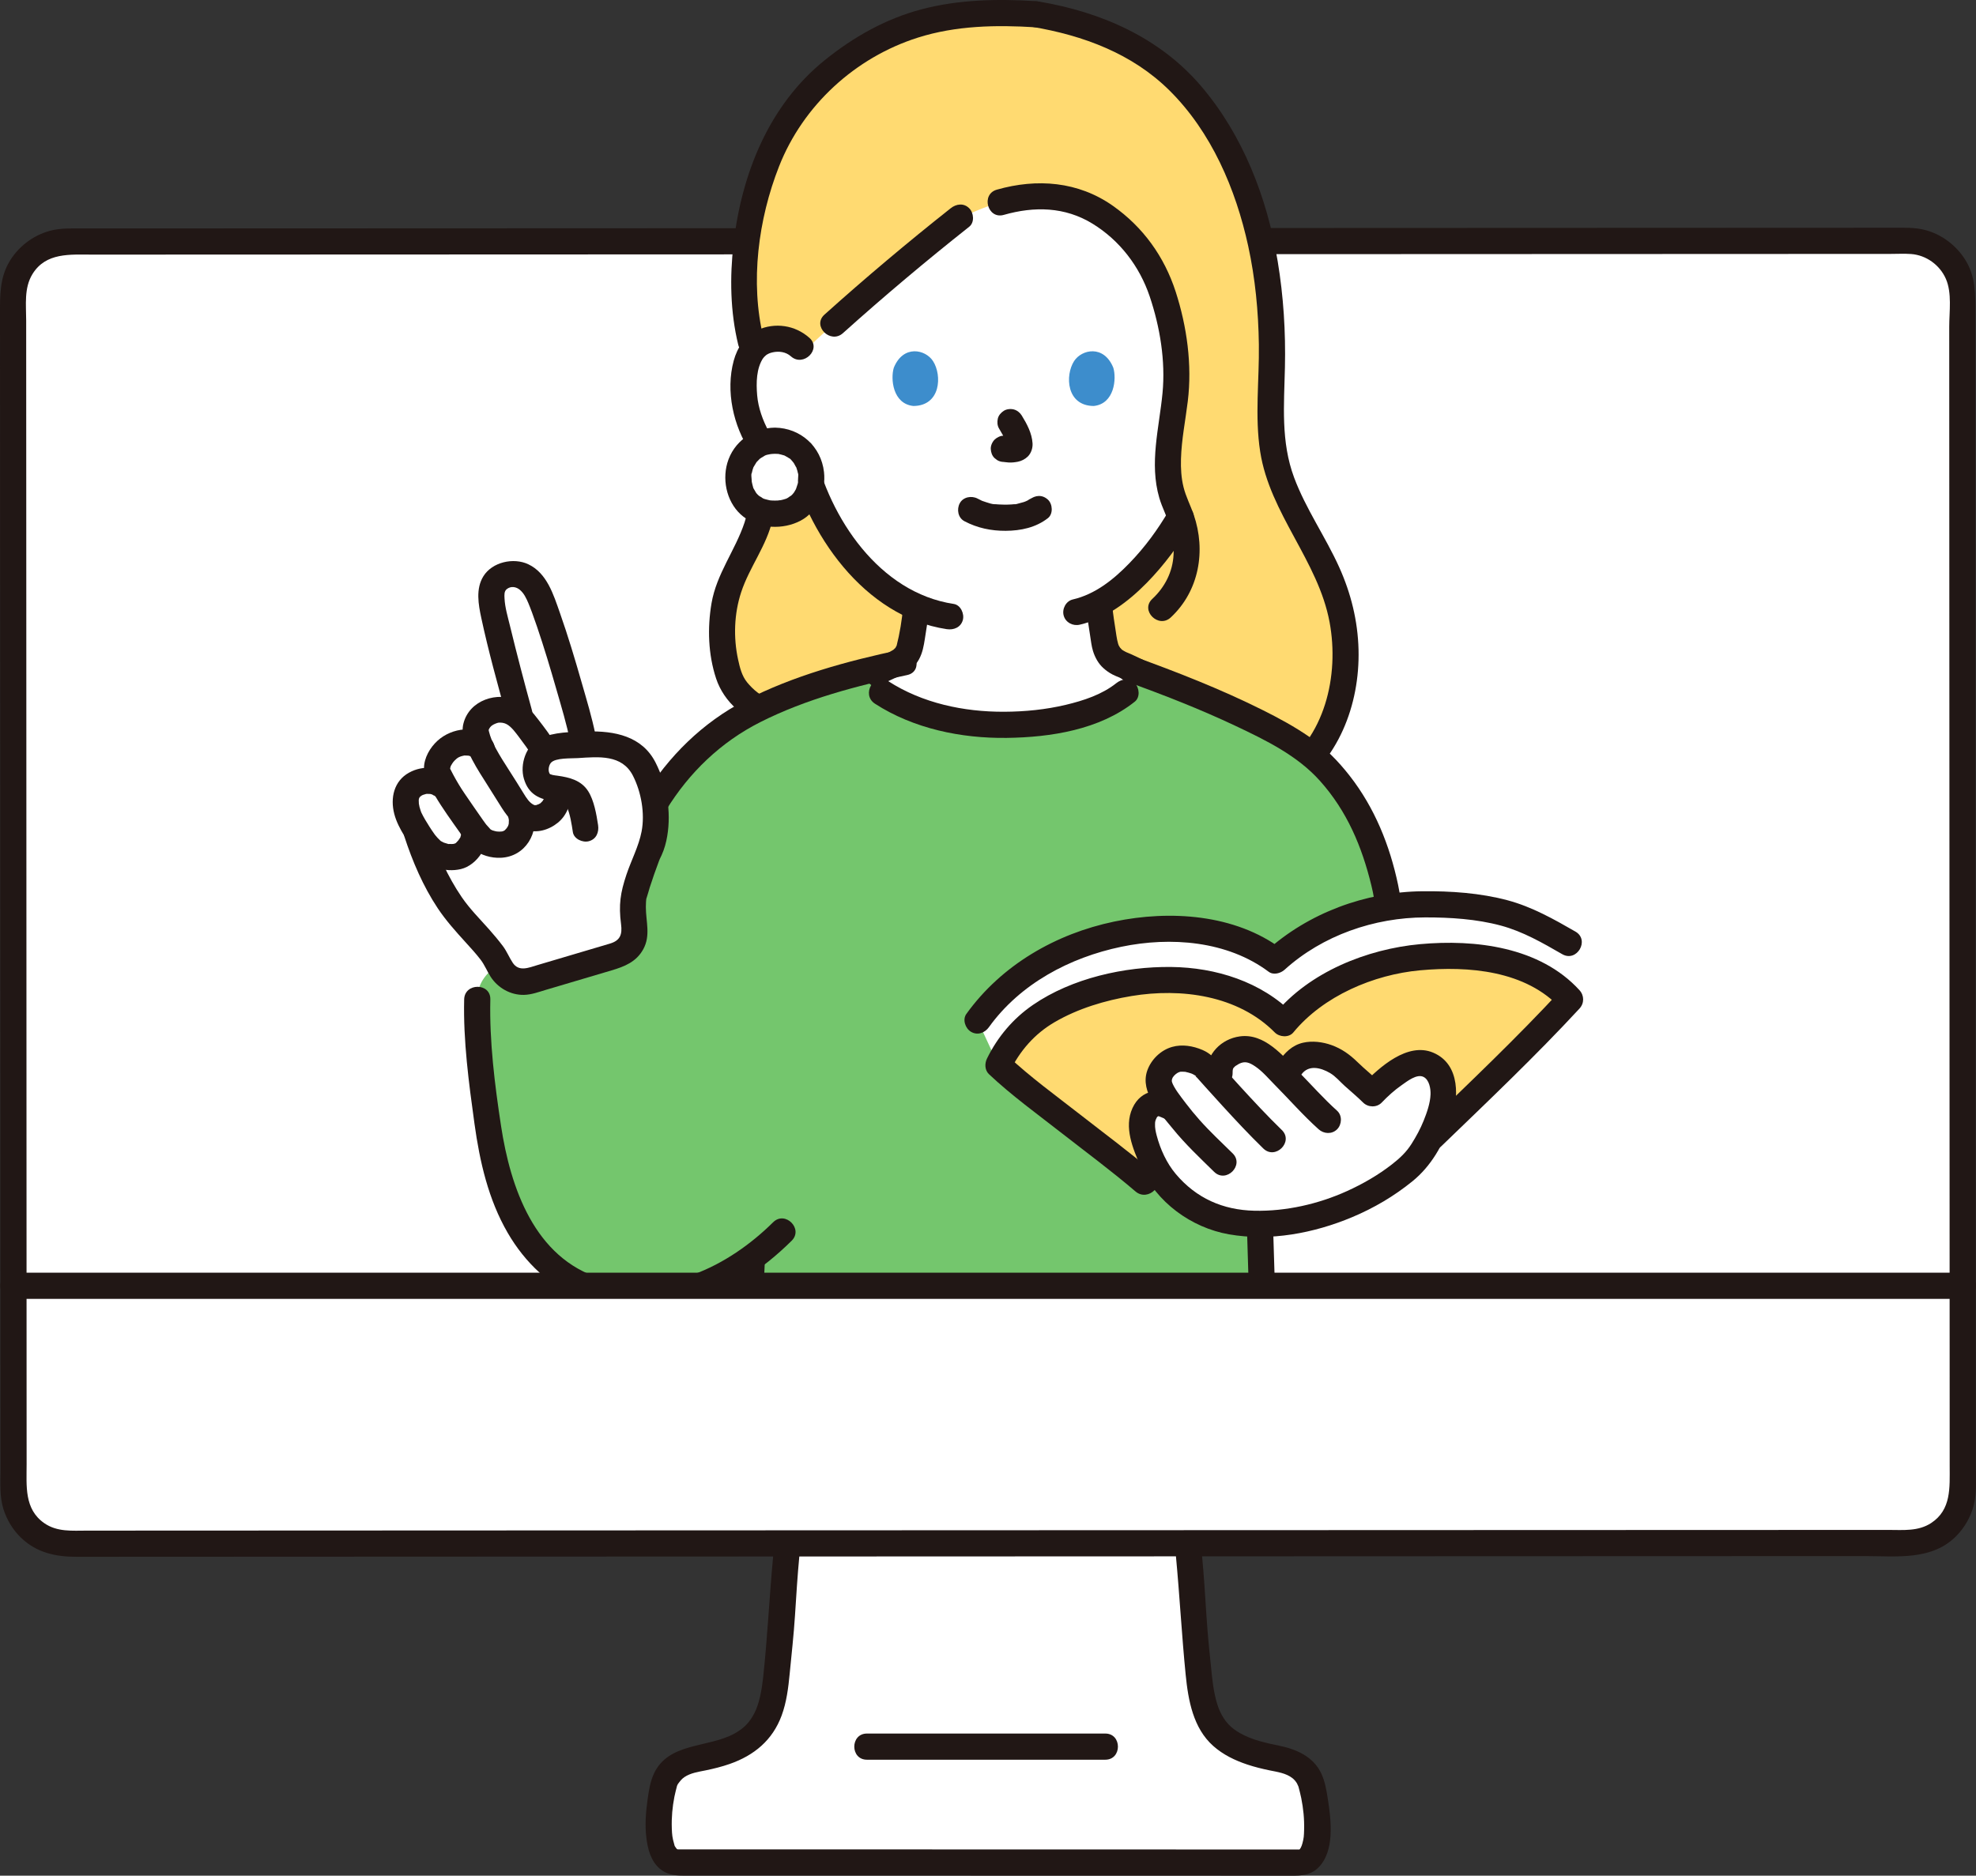 <?xml version="1.0" encoding="UTF-8"?><svg id="b" xmlns="http://www.w3.org/2000/svg" width="302.021" height="286.753" viewBox="0 0 302.021 286.753"><rect x="0" y="0" width="302.021" height="286.753" fill="#333333" stroke="none"/><defs><style>.d{fill:#3d8dcc;}.e{fill:#fff;}.f{fill:#74c66d;}.g{fill:none;}.h{fill:#211715;}.i{fill:#ffda71;}</style></defs><g id="c"><path class="e" d="M17.493,36.919c-2.584,0-4.975.002-7.155.002-4.608.001-8.335,3.738-8.333,8.347.016,40.264.04,100.02.06,151.298-4.599.003,289.437-.11,297.928-.11-.02-51.296-.044-111.056-.06-151.295-.002-4.608-3.735-8.342-8.343-8.34-39.94.015-212.277.079-274.098.099Z"/><path class="h" d="M301.989,196.565c0-27.734-.023-55.468-.035-83.202-.006-13.165-.011-26.331-.016-39.496-.002-5.954-.004-11.909-.006-17.863,0-2.708-.002-5.416-.002-8.124,0-2.863.044-5.599-1.524-8.124-1.406-2.264-3.687-3.984-6.284-4.625-1.494-.368-3.022-.314-4.545-.313-2.184.001-4.368.002-6.552.003-5.697.003-11.395.005-17.092.007-15.457.006-30.913.013-46.37.019-18.869.007-37.737.015-56.606.022-19.557.008-39.114.015-58.671.022-17.507.007-35.015.013-52.522.02-13.002.005-26.004.01-39.006.014-1.712,0-3.452-.09-5.122.357-2.624.703-4.942,2.496-6.282,4.859C-.047,42.614,0,45.236,0,47.99c.001,2.83.003,5.66.004,8.491.006,12.392.011,24.784.016,37.176.011,27.613.021,55.226.031,82.838.003,6.69.005,13.38.008,20.069,0,2.574,4.001,2.578,4,0-.011-27.546-.02-55.092-.031-82.639-.005-12.982-.01-25.965-.015-38.947-.002-5.923-.005-11.846-.008-17.769-.001-2.728-.003-5.457-.004-8.185-.001-2.412-.355-4.998.972-7.141,2.056-3.318,5.761-2.958,9.139-2.959,2.72,0,5.439-.002,8.159-.003,6.55-.002,13.1-.005,19.65-.007,16.594-.006,33.188-.012,49.782-.019,19.033-.007,38.066-.014,57.099-.022s38.159-.015,57.239-.022c16.38-.006,32.76-.013,49.14-.02,11.256-.005,22.512-.009,33.768-.014,1.043,0,2.11-.06,3.151.016,2.308.17,4.389,1.676,5.315,3.791.955,2.18.515,5.006.516,7.33,0,2.746.002,5.492.002,8.238.004,12.344.009,24.687.014,37.031.011,27.346.023,54.693.035,82.039.003,6.433.008,12.867.008,19.3,0,2.574,4,2.578,4,0h0Z"/><path class="e" d="M188.181,284.747c5.593.001,9.397.002,10.322.002,4.502,0,2.47-10.997,1.702-12.658-.768-1.661-2.287-2.728-4.917-3.228-9.111-1.734-11.367-4.765-12.124-13.482-.324-3.737-.66-6.055-.844-9.778-.129-2.604-.362-5.535-.776-9.67-20.164.008-41.002.016-61.179.023-.413,4.122-.646,7.047-.774,9.647-.184,3.723-.52,6.041-.844,9.778-.756,8.717-3.012,11.748-12.124,13.482-2.63.5-4.149,1.567-4.917,3.228-.768,1.661-2.645,12.64,1.986,12.64,6.291,0,61.074.012,84.489.017Z"/><path class="h" d="M179.731,237.87c.572,6.058.892,12.13,1.495,18.186.387,3.885,1.144,8.143,4.217,10.868,1.507,1.337,3.312,2.206,5.212,2.84,1.11.37,2.25.649,3.395.886,1.192.246,2.522.419,3.509,1.203.263.209.47.462.65.741.098.152.403.967.133.187.036.104.081.208.109.315.154.598.318,1.186.438,1.793.316,1.605.484,3.137.436,4.886-.024.875-.039,1.241-.26,2.04-.044.161-.091.321-.15.477.14-.367-.086.16-.107.198-.05.089-.147.196-.188.292.062-.143.149-.137.007-.055-.218.127.158.01-.126.02-.063.002-.126.001-.189,0-.191-.004-.383,0-.575,0-1.423,0-2.846,0-4.268,0-5.424-.001-10.848-.002-16.272-.003-15.069-.003-30.138-.006-45.207-.01-6.32-.001-12.641-.003-18.961-.004-2.096,0-4.192,0-6.288-.001-.688,0-1.376,0-2.064,0-.223,0-.446.001-.67,0-.105,0-.211.004-.317,0-.077-.003-.412-.009-.014.016-.222-.069-.223-.056-.003.04-.1-.047-.195-.101-.286-.162.166.163-.105-.178-.085-.15-.25-.359-.135-.142-.263-.574-.274-.93-.326-1.427-.357-2.377-.057-1.737.096-3.282.396-4.833.104-.539.251-1.062.382-1.594.026-.107.072-.21.107-.315-.238.709-.072.114.062-.063.307-.402.542-.743.974-1.034.959-.647,2.147-.805,3.255-1.033,1.238-.255,2.471-.561,3.666-.978,3.745-1.309,6.55-3.629,7.944-7.401.751-2.033,1.023-4.239,1.23-6.383.286-2.962.619-5.926.811-8.895.197-3.045.381-6.084.668-9.123.102-1.077-.992-2-2-2-1.166,0-1.898.92-2,2-.587,6.222-.866,12.462-1.547,18.678-.195,1.781-.569,3.9-1.327,5.362-.751,1.448-1.63,2.335-3.048,3.115-4.028,2.216-10.076,1.311-12.31,6.131-.572,1.233-.78,2.622-.966,3.957-.27,1.932-.422,3.887-.186,5.831.208,1.717.671,3.55,2.037,4.726,1.016.875,2.2,1.061,3.49,1.061,1.556,0,3.113,0,4.669,0,5.732,0,11.463.002,17.195.003,15.511.003,31.022.006,46.533.01,6.106.001,12.213.003,18.319.004,1.852,0,3.704,0,5.556.001,1.724,0,3.477.139,4.842-1.167,2.657-2.544,2.007-7.447,1.498-10.691-.201-1.285-.437-2.625-1.003-3.809-1.224-2.564-3.834-3.683-6.468-4.217-2.018-.408-4.107-.877-5.916-1.898-1.41-.796-2.323-1.738-3.043-3.261-.69-1.459-1.056-3.561-1.244-5.319-.334-3.122-.658-6.259-.861-9.393-.197-3.045-.381-6.084-.668-9.123-.102-1.075-.847-2-2-2-1.003,0-2.102.918-2,2h0Z"/><path class="h" d="M132.505,269.021h36.433c2.574,0,2.578-4,0-4h-36.433c-2.574,0-2.578,4,0,4h0Z"/><path class="i" d="M117.52,108.724c4.47-1.954,9.157-3.858,13.323-5.445,2.078,1.372,3.899,2.574,3.899,2.574,5.523,3.642,12.672,4.96,18.524,4.96,6.891,0,14.552-1.504,18.768-4.96,0,0,1.706-1.095,3.804-2.441,8.742,3.273,19.489,7.851,24.764,12.081,5.673-6.966,6.435-17.822,2.938-26.426-2.648-6.514-7.263-12.255-8.739-19.13-.937-4.362-.538-8.882-.417-13.342.334-12.322-1.615-24.998-7.781-35.672-6.166-10.674-14.734-16.508-28.296-18.747-13.438-.871-22.645,1.244-32.371,9.728-11.575,10.095-13.789,29.714-11.176,40.259,0,0,1.495,6.034,2.991,12.069-.626,2.19-1.252,4.38-1.252,4.38-.617,2.159.005,5.665-.028,7.702-.065,4.035-2.162,7.379-4.197,11.45-2.742,5.484-2.128,12.398-.601,16.238.72,1.811,3.485,4.404,5.847,4.723Z"/><path class="e" d="M129.039,48.077c-2.39,2.113-4.55,4.094-6.152,5.686-1.008-1.493-2.699-2.037-4.103-1.987-2.519.089-3.59,1.451-4.052,2.251-1.377,2.388-1.318,6.787-.394,9.509.654,1.928,1.727,4.877,4.311,6.991,1.146.937,2.873,1.531,4.47,1.12,1.17,3.976,3.29,8.776,7.013,13.232,3.059,3.661,6.28,6.328,9.904,7.904-.106,1.234-.278,2.407-.497,3.68-.397,2.198-.265,4.157-3.323,5.263-.088.032-2.014.928-4.192,1.938,1.482,1.193,2.719,2.187,2.719,2.187,5.523,3.642,12.672,4.96,18.524,4.96,6.891,0,14.552-1.504,18.768-4.96,0,0,1.4-1.267,2.933-2.655-1.668-.789-3.048-1.441-3.126-1.47-3.059-1.106-2.939-3.065-3.323-5.263-.246-1.404-.429-2.8-.538-4.21,5.42-2.877,10.001-9.072,12.462-13.266-.168-.463-.358-.928-.572-1.392-3.506-7.629.935-15.236-.234-23.47-1.045-7.359-2.441-14.189-8.858-19.627-6.661-5.644-13.935-6.155-24.44-.945-3.652,2.904-11.22,9.144-17.3,14.522Z"/><path class="h" d="M126.288,108.45c.956-.335,1.882-.816,2.802-1.237,1.438-.659,2.873-1.324,4.309-1.989,1.127-.523,2.253-1.048,3.382-1.567.117-.054.236-.104.351-.16.09-.045.279-.123-.154.063-.525.225-.035.023.1-.032.264-.106.528-.213.784-.336,1.07-.516,2.043-1.355,2.611-2.41.533-.988.719-2.041.888-3.134.25-1.617.528-3.226.675-4.858.097-1.077-.989-2-2-2-1.163,0-1.903.92-2,2-.179,1.991-.505,4.013-1.005,5.978-.064.252.187-.269.022-.072-.06.072-.1.178-.147.26-.222.386.133-.064-.112.147-.081.07-.16.155-.238.229.247-.235.065-.039-.016.011-.204.127-.545.325-.664.381-.226.107-.738.304-1.085.463-2.4,1.103-4.792,2.224-7.192,3.327-.623.286-1.245.572-1.87.852-.198.089-.397.176-.595.265-.472.21.48-.177.091-.041-1.019.357-1.697,1.368-1.397,2.46.272.989,1.436,1.756,2.46,1.397h0Z"/><path class="h" d="M166.009,92.612c.137,1.522.358,3.031.607,4.538.131.791.204,1.601.441,2.37.302.979.816,1.925,1.585,2.616.426.383.903.73,1.416.988.338.17.691.318,1.043.453.697.268-.452-.223-.189-.088,2.127,1.098,4.346,2.05,6.51,3.074,1.016.481,2.026.981,3.063,1.415.997.418,2.2-.45,2.46-1.397.317-1.153-.396-2.041-1.397-2.46,1.004.421.011-.013-.225-.124-.464-.218-.927-.436-1.39-.655-1.254-.593-2.508-1.187-3.762-1.78-.97-.459-1.939-.92-2.911-1.374-.105-.049-.21-.099-.316-.147-.027-.012-.054-.024-.081-.036-.139-.062-.342-.147-.484-.204-.026-.01-.372-.159-.125-.045-.202-.093-.394-.202-.586-.314-.05-.03-.356-.242-.149-.088.183.137-.024-.022-.05-.047-.12-.122-.438-.512-.186-.147-.119-.173-.205-.369-.322-.54s.058.142.064.162c-.04-.132-.093-.26-.133-.393-.053-.18-.096-.363-.135-.546-.091-.431-.149-.869-.215-1.304-.204-1.348-.413-2.578-.535-3.928-.097-1.076-.85-2-2-2-1.007,0-2.098.918-2,2h0Z"/><path class="h" d="M165.038,95.5c3.986-.923,7.426-3.528,10.243-6.399,2.663-2.715,4.96-5.835,6.885-9.11,1.307-2.224-2.149-4.239-3.454-2.019-1.78,3.029-3.68,5.637-6.095,8.131-2.476,2.558-5.271,4.759-8.643,5.54-1.053.244-1.675,1.45-1.397,2.46.297,1.079,1.404,1.641,2.46,1.397h0Z"/><path class="h" d="M120.571,69.792c2.671,11.714,11.473,24.484,24.134,26.393,1.067.161,2.15-.268,2.46-1.397.26-.945-.322-2.298-1.397-2.46-11.369-1.715-18.948-13.107-21.341-23.6-.572-2.509-4.43-1.447-3.857,1.063h0Z"/><path class="h" d="M147.406,79.681c1.968,1.039,4.085,1.483,6.311,1.469,2.318-.015,4.601-.496,6.451-1.938.829-.646.729-2.159,0-2.828-.88-.807-1.944-.689-2.828,0,.682-.531-.089.029-.31.145-.172.09-.642.228-.039.038-.175.055-.345.133-.52.189-.222.071-.446.132-.673.184-.113.026-.698.217-.783.148.09.073.367-.042-.028-.003-.143.014-.286.026-.429.035-.345.022-.69.031-1.035.029-.309-.002-.618-.012-.927-.033-.142-.01-.283-.021-.425-.035-.155-.016-.553.033-.095-.007-.408.036-.97-.185-1.361-.302-.191-.057-.376-.125-.564-.19-.469-.16.391.19-.034-.01-.233-.11-.463-.225-.691-.345-.925-.488-2.217-.265-2.736.718-.488.924-.27,2.215.718,2.736h0Z"/><path class="h" d="M123.711,51.649c-2.181-1.946-5.261-2.404-7.929-1.187-1.923.878-3.096,2.689-3.637,4.678-1.257,4.617-.074,10.012,2.573,13.95,1.797,2.673,4.624,5.077,8.062,4.63,1.071-.139,2-.82,2-2,0-.973-.921-2.14-2-2-2.519.327-4.191-1.752-5.283-3.768-.907-1.672-1.605-3.603-1.768-5.512s-.137-4.159.956-5.758c-.258.378.058-.057.115-.116.006-.006.426-.378.197-.204.357-.27.668-.4,1.084-.494.983-.222,2.035-.077,2.803.608,1.915,1.709,4.754-1.11,2.828-2.828h0Z"/><path class="g" d="M184.48,53.063c1.004-.965,2.356-1.327,3.514-1.286,2.519.089,3.59,1.451,4.052,2.251,1.377,2.388,1.318,6.787.394,9.509-.654,1.928-1.727,4.877-4.311,6.991-1.065.871-2.632,1.445-4.131,1.192"/><path class="d" d="M136.614,56.217c-.515,1.673-.179,5.522,2.99,5.849,4.189-.025,4.412-4.678,3.002-6.866-1.155-1.791-4.55-2.536-5.992,1.017Z"/><path class="d" d="M170.163,56.217c.515,1.673.179,5.522-2.99,5.849-4.189-.025-4.412-4.679-3.002-6.866,1.155-1.791,4.55-2.536,5.992,1.017Z"/><path class="h" d="M153.423,32.852c4.672-1.332,9.338-1.248,13.563,1.344,4.155,2.55,7.187,6.519,8.738,11.117,1.574,4.668,2.433,9.866,1.961,14.778-.513,5.336-2.043,10.716-.49,16.031.445,1.524,1.219,2.919,1.661,4.444.4,1.38.588,2.77.518,4.206-.128,2.654-1.328,4.994-3.254,6.79-1.887,1.759.946,4.583,2.828,2.828,4.331-4.038,5.403-10.193,3.507-15.698-.493-1.433-1.2-2.756-1.563-4.236-.347-1.414-.427-2.849-.386-4.302.085-2.96.682-5.876,1.04-8.809.679-5.565-.127-11.422-1.852-16.752-1.736-5.362-4.978-9.876-9.596-13.129-5.307-3.738-11.606-4.217-17.738-2.469-2.471.705-1.421,4.565,1.063,3.857h0Z"/><path class="h" d="M128.838,50.931c6.255-5.618,12.707-11.048,19.3-16.266.848-.671.702-2.127,0-2.828-.837-.837-1.979-.673-2.828,0-6.593,5.218-13.045,10.648-19.3,16.266-1.919,1.724.917,4.545,2.828,2.828h0Z"/><path class="h" d="M114.571,68.079c-.493,1.946-.344,3.954-.206,5.934.143,2.057.087,3.913-.574,5.892-1.424,4.261-4.274,7.816-5.041,12.329-.642,3.776-.507,7.833.701,11.491,1.185,3.587,4.479,6.588,8.281,7.041,1.074.128,2-1.011,2-2,0-1.187-.923-1.872-2-2-1.339-.159-2.694-1.432-3.509-2.414-.832-1.002-1.137-2.27-1.409-3.519-.733-3.364-.607-7.002.465-10.278,1.268-3.877,3.936-7.149,4.82-11.197.391-1.789.393-3.532.266-5.344-.111-1.591-.334-3.305.063-4.87.632-2.496-3.224-3.561-3.857-1.063h0Z"/><path class="e" d="M118.431,67.376c-3.287,0-5.559,2.546-5.559,5.525,0,3.449,2.15,5.629,5.559,5.629,3.488,0,5.559-2.18,5.559-5.629,0-2.999-2.284-5.525-5.56-5.525Z"/><path class="h" d="M118.431,65.376c-3.349.043-6.329,2.154-7.266,5.412-.832,2.892.049,6.34,2.464,8.205s6.07,2.022,8.747.601c2.634-1.398,3.893-4.553,3.568-7.432-.439-3.898-3.583-6.736-7.513-6.786-1.046-.013-2.048.93-2,2,.049,1.095.879,1.986,2,2,.162.002.322.015.484.019.52.012-.411-.098.088.01.247.053.491.108.732.187.155.051.516.063.071.012.067.008.194.092.261.127.128.066.252.137.374.214.081.05.16.103.237.158.176.129.154.11-.067-.055.161.032.403.368.51.484.021.023.342.353.115.119-.218-.225.067.099.092.137.14.209.232.476.383.672.165.213-.146-.445-.007-.021.06.182.124.36.172.545.024.093.046.187.066.281l.028.142c.036.224.033.191-.01-.097.097.159.032.561.029.749-.003.152-.01.305-.021.457l-.013.149c-.025.228-.02.196.017-.097.058.196-.129.634-.183.818-.038.129-.086.254-.128.382-.099.298.019-.13.05-.114.024.013-.337.616-.372.669-.02.031-.148.192-.144.205-.033-.123.284-.334-.005-.022-.07.076-.143.149-.219.22-.045.043-.091.085-.138.125-.163.135-.125.109.113-.079-.053-.02-.451.294-.533.339-.025.014-.337.186-.347.173.006.008.439-.161-.016-.008-.218.073-.44.133-.665.18l-.139.028c-.222.037-.188.035.101-.006-.114-.021-.332.033-.449.04-.307.018-.616.018-.924,0-.099-.006-.197-.017-.296-.024-.494-.034.433.105-.038-.011-.224-.055-.448-.097-.669-.166-.036-.011-.373-.101-.378-.133.275.119.314.134.119.045-.058-.028-.116-.057-.172-.088-.067-.036-.557-.386-.591-.369.095-.048.338.309.064.038-.074-.073-.153-.14-.227-.214-.088-.089-.168-.184-.252-.277-.246-.272.095.092.082.107,0,0-.416-.706-.451-.773-.141-.273.041.113.047.114-.034-.006-.12-.345-.131-.382-.068-.224-.11-.45-.164-.677-.112-.476.023.454-.01-.045-.01-.151-.025-.3-.031-.452-.008-.215-.092-.717.024-.899l-.034.242c.011-.072.023-.143.038-.214.039-.163.07-.327.117-.489.04-.137.088-.271.134-.406.149-.442-.203.364.023-.042.148-.265.328-.517.472-.781.132-.242-.32.338-.007.02.132-.134.253-.275.391-.403.042-.039.17-.179.212-.186-.221.165-.244.183-.068.054.078-.055.157-.108.237-.158.101-.064.205-.124.311-.18.129-.069.508-.368.117-.074.208-.156.607-.203.861-.258.106-.023.6-.065.083-.026.215-.016.428-.031.644-.033,1.046-.014,2.049-.91,2-2-.048-1.072-.879-2.014-2-2Z"/><path class="h" d="M158.308.175c-5.831-.366-11.776-.253-17.457,1.248-5.488,1.45-10.418,4.239-14.813,7.791-8.529,6.893-12.686,17.36-13.919,28.035-.591,5.112-.507,10.424.713,15.444.607,2.5,4.466,1.441,3.857-1.063-2.065-8.501-.787-18.128,2.385-26.194,3.675-9.344,11.641-16.647,21.219-19.685,5.826-1.848,11.965-1.955,18.015-1.576,2.571.161,2.561-3.839,0-4h0Z"/><path class="h" d="M157.776,4.104c7.783,1.31,15.269,4.079,20.964,9.719,6.411,6.349,10.144,15.083,12.04,23.785,1.078,4.949,1.562,10.003,1.631,15.064.074,5.461-.641,10.961.204,16.389,1.476,9.481,8.856,16.661,10.604,26.05,1.516,8.141-.695,17.821-7.981,22.567-2.149,1.4-.147,4.864,2.019,3.454,7.267-4.734,10.598-13.353,10.389-21.809-.109-4.397-1.157-8.625-2.962-12.623-2.1-4.65-5.092-8.89-6.881-13.682-2.05-5.49-1.537-11.122-1.407-16.858.123-5.419-.216-10.845-1.103-16.195-1.607-9.693-5.303-19.314-11.746-26.841-6.329-7.394-15.26-11.287-24.707-12.877-1.064-.179-2.154.281-2.46,1.397-.264.959.326,2.28,1.397,2.46h0Z"/><path class="f" d="M190.577,218.005h-74.396c-.582,0-1.186-.067-1.678-.414-.705-.492-1.097-1.466-1.152-2.394.09-3.144,1.287-15.082,1.58-22.912-3.339,2.461-7.069,4.365-11.087,5.347-6.007,1.469-12.685.717-17.806-2.75-4.517-3.058-7.526-7.965-9.28-13.13-1.754-5.165-2.371-10.637-2.977-16.058-.479-4.288-.959-8.592-.834-12.905,0,0-.57-6.446,10.121-6.967,10.692-.521,17.027-23.003,17.027-23.003,3.264-5.349,5.385-7.545,11.07-11.735,4.281-3.155,12.031-5.994,19.644-8.055,2.227,1.598,3.934,2.823,3.934,2.823,5.523,3.642,12.672,4.96,18.524,4.96,8.605,0,18.412-2.346,21.21-7.908,9.896,3.642,23.07,9.172,27.686,13.979,6.1,6.353,8.008,12.135,9.555,18.718.756,3.218,1.834,17.404,2.94,34.186h-22.617c.457,15.073,1.311,42.812,1.383,45.409-.056.929-.448,1.902-1.152,2.394-.492.347-1.097.414-1.678.414"/><path class="h" d="M133.733,107.58c5.899,3.816,13.186,5.318,20.144,5.228,6.707-.086,14.189-1.246,19.573-5.541.845-.674.704-2.125,0-2.828-.835-.835-1.981-.676-2.828,0-2.189,1.746-5.009,2.667-7.693,3.308-3.097.739-6.277,1.052-9.458,1.065-6.163.025-12.496-1.307-17.718-4.686-2.168-1.402-4.175,2.059-2.019,3.454h0Z"/><path class="h" d="M112.927,192.281c-.19,4.947-.596,9.885-.993,14.818-.163,2.028-.334,4.056-.474,6.086-.131,1.907-.202,3.82,1.157,5.368,1.659,1.89,4.594,1.451,6.883,1.451h71.075c2.574,0,2.578-4,0-4h-73.631c-.322,0-1.012.104-1.276-.047-.469-.268-.302-1.26-.276-1.723.112-1.981.285-3.96.444-5.938.429-5.333.883-10.669,1.089-16.016.099-2.574-3.901-2.57-4,0h0Z"/><path class="h" d="M189.79,161.378c.205,7.144.429,14.287.648,21.431.268,8.788.538,17.576.806,26.363.044,1.437.087,2.873.13,4.31.013.432.035.865.038,1.297.006.685-.037,1.203-.819,1.225-2.569.071-2.579,4.072,0,4,3.006-.084,4.85-2.273,4.819-5.225-.01-.974-.058-1.95-.087-2.924-.111-3.679-.224-7.358-.336-11.037-.295-9.658-.592-19.316-.885-28.974-.106-3.489-.213-6.978-.314-10.467-.074-2.569-4.074-2.579-4,0h0Z"/><path class="h" d="M137.599,99.341c-8.082,1.713-16.357,3.958-23.732,7.765-6.476,3.343-11.716,8.535-15.5,14.705-1.35,2.2,2.109,4.212,3.454,2.019,3.508-5.72,8.345-10.378,14.369-13.425,6.992-3.536,14.84-5.589,22.472-7.206,2.517-.533,1.452-4.39-1.063-3.857h0Z"/><path class="h" d="M118.174,186.85c-6.863,6.796-16.623,11.579-26.368,8.589-10.107-3.102-13.783-13.858-15.224-23.305-.968-6.346-1.79-12.916-1.637-19.343.061-2.575-3.939-2.574-4,0-.151,6.338.709,12.749,1.578,19.016.801,5.775,2.118,11.568,5.071,16.659,2.648,4.566,6.518,8.254,11.448,10.228,5.082,2.034,10.884,2.11,16.129.661,6.055-1.674,11.403-5.291,15.831-9.675,1.832-1.814-.996-4.642-2.828-2.828h0Z"/><path class="e" d="M96.77,139.887c-.08-1.009-.08-1.958.052-2.75-.021-.418,1.848-5.998,2.399-7.037.802-1.5,1.158-4.499,1.004-5.887-.251-2.288-.844-5.559-2.546-7.944-.342-.474-.76-.858-1.241-1.172-.056-.042-.119-.077-.174-.105-.432-.265-.907-.474-1.416-.635-.195-.063-.398-.119-.607-.167-.105-.028-.209-.049-.314-.07-.105-.028-.202-.049-.3-.063-.153-.035-.307-.056-.46-.077-.105-.014-.202-.028-.3-.042-.021,0-.049-.007-.077-.007-1.18-.139-2.401-.137-3.515-.09l-.192-.977c-.591-3.011-5.608-20.908-7.414-23.214-1.119-1.428-2.444-2.528-4.902-1.48-2.107.899-1.765,3.331-1.367,5.342.438,2.212,2.623,10.75,4.185,16.367-1.176-1.319-3.154-1.793-4.73-1.073-1.671.763-2.316,2.188-2.129,3.217,0,0,.154.847.361,1.967-1.092-.7-2.713-.62-3.911.021-1.444.773-2.898,2.842-2.187,4.335,0,0,.477,1.001.954,2.001l-.298-.245c-1.834-1.508-5.018-.579-5.535,1.431-.397,1.543.273,3.364,1.132,4.775.102.168.211.347.326.535.107.33.168.517.168.517,1.165,3.606,3.432,9.116,6.828,13.043,1.576,1.82,3.397,3.627,4.826,5.58.416.568.741,1.155,1.01,1.759.804,1.804,2.796,2.753,4.69,2.192,4.826-1.431,9.911-2.938,13.143-3.896,1.852-.549,3.045-2.371,2.756-4.282-.095-.631-.173-1.262-.221-1.872Z"/><path class="h" d="M91.013,112.334c-.538-2.685-1.348-5.333-2.101-7.962-1.027-3.587-2.097-7.169-3.338-10.689-.971-2.753-1.967-6.078-4.843-7.427-2.248-1.054-5.495-.34-6.848,1.838-1.194,1.922-.765,4.31-.318,6.392,1.091,5.084,2.497,10.12,3.873,15.133.681,2.479,4.541,1.427,3.857-1.063-1.176-4.284-2.307-8.583-3.353-12.901-.328-1.353-.761-2.77-.828-4.167-.025-.534-.08-1.102.365-1.442.642-.491,1.443-.335,1.99.137.612.529.929,1.176,1.345,2.15-.166-.389.148.377.182.464.114.291.224.584.333.877.26.701.507,1.407.747,2.115,1.084,3.186,2.051,6.412,2.978,9.647.753,2.63,1.563,5.277,2.101,7.962.506,2.522,4.362,1.454,3.857-1.063h0Z"/><path class="h" d="M61.809,127.894c1.244,3.81,2.86,7.586,5.082,10.934,1.257,1.894,2.764,3.565,4.288,5.244.781.86,1.573,1.72,2.28,2.643.634.829.986,1.775,1.548,2.638,1.104,1.691,3.044,2.788,5.081,2.742,1.154-.026,2.261-.446,3.354-.77,1.203-.357,2.406-.713,3.609-1.07,2.14-.634,4.281-1.269,6.421-1.903,1.996-.592,3.782-1.3,4.843-3.227,1.159-2.104.402-4.219.4-6.462,0-.513.025-1.02.107-1.526-.051.314-.122.514.004.149.185-.535.317-1.094.49-1.633.429-1.336.894-2.659,1.386-3.972.048-.127.098-.255.15-.38-.025.06-.151.328-.008.022.094-.2.193-.397.284-.598.421-.93.685-1.898.854-2.903.631-3.767-.054-7.84-1.784-11.247-2.056-4.05-6.277-4.866-10.468-4.748-2.327.065-5.086.055-7.222,1.077-2.117,1.013-3.075,3.971-2.435,6.141.714,2.422,2.36,3.13,4.632,3.476.712.108,1.593.097,1.924.808.508,1.09.749,2.69.928,3.872.162,1.069,1.507,1.659,2.46,1.397,1.143-.314,1.559-1.388,1.397-2.46-.247-1.634-.618-3.784-1.521-5.194-1.059-1.654-2.843-2.098-4.666-2.355-.265-.037-.541-.06-.802-.124-.113-.028-.441-.187-.302-.049-.433-.432-.281-1.374.075-1.792.678-.797,3.08-.661,4.113-.727,3.162-.202,6.759-.589,8.434,2.698,1.266,2.485,1.845,5.76,1.32,8.515-.432,2.262-1.587,4.415-2.317,6.603-.926,2.777-1.209,4.601-.822,7.59.2,1.544-.119,2.477-1.69,2.949-1.692.508-3.387,1.004-5.081,1.506-2.001.593-4.003,1.186-6.004,1.78-1.33.394-2.832,1.077-3.779-.347-.551-.828-.901-1.75-1.509-2.557-.67-.889-1.383-1.743-2.123-2.574-1.428-1.606-2.952-3.13-4.167-4.909-2.157-3.158-3.723-6.692-4.907-10.318-.795-2.436-4.659-1.394-3.857,1.063h0Z"/><path class="h" d="M70.459,127.621c.093.329.006-.461.005-.01-.002.464.111-.293,0,.032-.027.079-.054.174-.074.257-.064.256.064.02.048-.093.016.12-.211.404-.271.499-.02.032-.163.233-.159.238-.011-.018.252-.279.095-.123-.115.114-.213.245-.33.358.013-.013-.188.185-.199.18-.024-.012.426-.268.099-.083-.051.029-.106.061-.154.094-.351.235.081-.091.12-.04-.024-.032-.613.195-.287.09.267-.086-.009-.002-.103.004-.076.004-.152.007-.228.008-.103,0-.207-.01-.31-.008-.157.003-.273.079.061.023-.175.03-.457-.086-.623-.132-.102-.028-.202-.063-.303-.094-.039-.012-.289-.108-.054-.013s-.239-.129-.312-.173c-.033-.02-.22-.114-.249-.163.013.022.346.309.074.045-.144-.14-.289-.276-.425-.424-.127-.139-.243-.286-.366-.428-.194-.222.178.254.006.009-.049-.069-.101-.136-.15-.205-.263-.366-.512-.743-.753-1.123-.438-.691-.866-1.386-1.219-2.125-.035-.073-.119-.35-.007-.016-.028-.085-.063-.167-.092-.252-.069-.195-.13-.393-.182-.594-.027-.104-.129-.784-.088-.324-.02-.226-.012-.452-.027-.677-.006-.098.053-.387-.024.035.015-.081.029-.162.049-.243.019-.081.058-.166.07-.248.026-.186-.062.196-.092.209.012-.005.097-.172.111-.203.094-.198.146,0-.111.12.106-.049.245-.256.328-.34.196-.198-.008.127-.12.089.023.008.179-.117.205-.133.071-.042.146-.077.217-.12.297-.18-.299.07-.076.025.163-.033.323-.109.487-.148.083-.02.169-.03.252-.051.224-.06-.5.016-.083.019.172.001.345,0,.518.002.301.002-.108.077-.146-.024.007.018.226.047.253.054.084.021.165.052.249.072.334.082-.221-.164-.057-.029.108.088.644.424.205.079.82.645,2.039.86,2.828,0,.661-.72.878-2.138,0-2.828-1.902-1.496-4.414-1.755-6.559-.564-2.303,1.278-2.872,3.875-2.246,6.293.308,1.19.888,2.294,1.526,3.336.623,1.017,1.283,2.015,2.057,2.925,1.594,1.874,4.184,2.744,6.593,2.181,2.516-.588,4.6-3.774,3.885-6.304-.285-1.006-1.427-1.731-2.46-1.397-1.025.332-1.702,1.382-1.397,2.46h0Z"/><path class="h" d="M75.072,113.075c-2.165-2.38-6.012-1.835-8.205.172-1.136,1.039-2.059,2.613-2.062,4.189-.003,1.514.925,2.917,1.669,4.182,1.161,1.975,2.548,3.873,3.87,5.746.6.851,1.215,1.759,2.013,2.44,1.116.952,2.726,1.394,4.179,1.332,3.801-.163,5.939-3.868,4.977-7.379-.285-1.042-1.42-1.683-2.46-1.397-1.046.288-1.683,1.415-1.397,2.46.066.239.114.44.122.556.009.12-.047.693.005.434-.038.192-.089.39-.165.571.13-.314-.169.247-.234.337.205-.287-.116.085-.197.174-.146.162.067-.035.096-.056-.061.046-.125.088-.19.129-.052.033-.361.181-.162.1.191-.078-.11.023-.124.026-.008.002-.327.068-.129.037.208-.033-.301.01-.352.01-.081,0-.582-.047-.312-.005-.241-.038-.476-.105-.708-.176-.219-.068-.034.003.012.022-.096-.04-.231-.146-.336-.174-.027-.007-.286-.154.04.043.279.168.008.001-.058-.067-.22-.23-.428-.465-.634-.708-.143-.168.036.053.053.074-.072-.093-.142-.188-.212-.282-.127-.172-.251-.346-.375-.52-.924-1.309-1.828-2.638-2.736-3.958-.654-.95-1.248-1.944-1.792-2.961-.125-.234-.238-.476-.366-.708-.001-.002-.174-.304-.076-.135.084.145-.034-.087-.035-.122.004.182-.061.213.013-.026-.011.037-.059.292-.011.053.02-.098.048-.193.075-.289l.067-.192c-.05.129-.044.131.017.005.265-.462.37-.606.82-1.009.221-.198.511-.331.854-.423.097-.026.194-.047.292-.067.31-.063-.405-.019.161-.012.133.002.628.033.516.012-.232-.043.153.051.204.066.313.09-.256-.093.046.007.082.027.17.091.243.138-.288-.185.104.123.154.178.727.799,2.09.738,2.828,0,.795-.795.729-2.027,0-2.828h0Z"/><path class="h" d="M83.232,120.997c.03.592.062.759-.163,1.288.139-.327-.268.386-.123.188.086-.118-.445.416-.3.306.109-.083-.334.189-.415.229.297-.146-.075-.002-.19.044-.306.122-.108.038.018.023-.092.011-.186.018-.279.015-.089-.003-.098-.003-.199-.051-.66-.315-1.113-1.028-1.568-1.775-.724-1.188-1.468-2.361-2.219-3.532-.698-1.089-1.398-2.18-2.013-3.318-.541-1.001-.806-1.63-1.085-2.725-.012-.047-.106-.355-.018-.081.077.24.112-.139.006.058-.163.303.207-.543.005-.089.144-.322.286-.502.524-.677.299-.219.841-.407,1.004-.421.407-.035.809.034,1.151.197.795.38,1.525,1.441,2.015,2.085.688.903,1.358,1.828,1.96,2.792,1.36,2.179,4.822.173,3.454-2.019-.754-1.209-1.615-2.353-2.488-3.478-.89-1.147-1.785-2.305-3.136-2.936-3.144-1.469-7.445-.104-8.343,3.503-.379,1.52.21,3.052.816,4.426.654,1.483,1.52,2.861,2.389,4.224.911,1.429,1.797,2.874,2.706,4.304.877,1.379,2.014,2.681,3.586,3.257,1.694.62,3.598.041,4.948-1.067,1.411-1.158,2.05-2.978,1.959-4.77-.055-1.079-.88-2-2-2-1.041,0-2.055.916-2,2h0Z"/><path class="h" d="M172.155,104.181c5.655,2.04,11.268,4.229,16.705,6.799,4.613,2.18,9.414,4.521,12.867,8.372,4.153,4.631,6.44,10.072,7.889,16.054.161.664.303,1.323.407,1.999.112.722.144,1.009.258,2.004.265,2.318.473,4.643.672,6.968.666,7.796,1.19,15.604,1.705,23.412.169,2.555,4.17,2.574,4,0-.484-7.336-.98-14.672-1.586-21.999-.343-4.143-.522-8.435-1.38-12.514-1.271-6.044-3.581-11.781-7.396-16.669-1.782-2.284-3.733-4.259-6.11-5.914-2.296-1.598-4.774-2.934-7.275-4.18-6.362-3.169-13.012-5.777-19.693-8.187-2.426-.875-3.47,2.989-1.063,3.857h0Z"/><path class="e" d="M152.592,162.822c2.431-5.052,5.974-7.775,10.356-9.672,5.415-2.344,11.192-3.508,16.972-3.301,5.735.205,12.065,2.157,16.341,6.577,3.495-4.343,10.018-7.713,15.054-9.076,4.97-1.345,10.145-1.391,15.23-.878,5.928.598,10.865,3.414,13.449,6.31l-.204-8.633c-5.759-3.321-8.704-4.829-15.165-5.51-4.917-.518-10.504-.693-15.311.608-4.807,1.301-10.972,3.474-14.388,7.591-3.845-2.937-9.227-4.602-15.007-4.809-5.78-.207-11.557.957-16.972,3.301-2.383,1.032-4.93,2.345-6.97,4.025-2.154,1.773-4.856,4.248-6.549,6.661l3.163,6.806Z"/><path class="i" d="M174.968,180.729c-3.496-3.006-19.016-14.724-22.376-17.907,2.431-5.052,5.974-7.775,10.356-9.672,5.415-2.344,11.192-3.508,16.972-3.301,5.735.205,12.065,2.157,16.341,6.577,3.495-4.343,10.018-7.713,15.054-9.076,4.97-1.345,10.145-1.391,15.23-.878,5.928.598,10.865,3.414,13.449,6.31-3.148,3.413-17.391,17.447-21.103,21.029"/><path class="e" d="M220.089,170.235c-.003.011-.007.022-.01.033-.775,2.57-2.066,5-3.708,7.227-4.323,4.173-10.142,7.112-15.677,8.487-7.376,1.832-15.976,2.012-21.561-4.145-2.465-2.717-2.662-3.491-3.884-6.546-.602-1.506-.859-3.368-.611-4.326.329-1.269,1.498-3.355,4.416-1.658l.297.173c-.589-.809-1.178-1.618-1.178-1.618-.202-.277-.311-.599-.499-.885-.986-1.501-.725-3.211.975-4.49,1.927-1.45,4.891-.089,5.42.508.74.835,1.658,1.862,2.665,2.976-.785-2.743-.266-4.344,2.321-5.376,2.473-.987,5.324,1.489,7.116,4.189.941-1.269,1.657-3.106,3.533-3.448,1.867-.34,4.428.453,6.019,2.096,1.381,1.425,2.592,2.249,4.045,3.719,1.244-1.322,2.655-2.49,4.187-3.467,1.296-.827,2.913-1.532,4.327-.929.887.378,1.504,1.21,1.913,2.084.793,1.696.432,3.604-.106,5.398Z"/><path class="h" d="M176.382,179.315c-3.624-3.103-7.482-5.95-11.239-8.887s-7.669-5.76-11.137-9.02l.313,2.424c1.57-3.19,3.793-5.771,6.877-7.57,3.566-2.08,7.704-3.321,11.757-3.993,7.585-1.258,16.272-.112,21.893,5.572.706.714,2.142.834,2.828,0,4.596-5.585,12.274-8.848,19.36-9.5,7.417-.682,16.204.006,21.545,5.856v-2.828c-6.733,7.274-13.975,14.146-21.103,21.029-1.855,1.791.975,4.618,2.828,2.828,7.128-6.883,14.371-13.755,21.103-21.029.759-.82.753-2.004,0-2.828-6.04-6.614-15.92-7.805-24.373-7.027-8.085.744-16.913,4.26-22.189,10.671h2.828c-4.875-4.93-11.85-7.11-18.668-7.184-7.139-.078-15.154,1.707-21.114,5.792-3.046,2.088-5.4,4.883-7.028,8.193-.385.783-.363,1.789.313,2.424,3.468,3.26,7.393,6.093,11.137,9.02s7.615,5.785,11.239,8.887c1.946,1.666,4.788-1.151,2.828-2.828h0Z"/><path class="h" d="M151.156,157.025c4.771-6.633,12.359-10.645,20.224-12.283,7.543-1.572,16.2-.916,22.537,3.823.726.543,1.817.237,2.424-.313,5.797-5.257,13.729-7.988,21.484-8.001,3.847-.006,7.844.247,11.572,1.249,3.37.906,6.38,2.646,9.384,4.375,2.235,1.287,4.251-2.168,2.019-3.454-3.294-1.897-6.643-3.785-10.339-4.779-4.195-1.128-8.754-1.437-13.084-1.389-8.667.096-17.41,3.317-23.865,9.17l2.424-.313c-7.176-5.366-17.112-5.998-25.619-4.226-8.946,1.864-17.231,6.636-22.614,14.122-.631.877-.152,2.228.718,2.736,1.007.589,2.104.162,2.736-.718h0Z"/><path class="h" d="M198.901,164.283c1.085-1.537,2.939-1.088,4.385-.24.868.509,1.517,1.317,2.261,1.984.941.843,1.908,1.648,2.806,2.538.756.749,2.076.784,2.828,0,.948-.988,1.957-1.909,3.084-2.69.79-.548,2.297-1.765,3.327-1.231.87.451,1.091,1.804,1.058,2.662-.052,1.363-.554,2.781-1.058,4.036-.494,1.232-1.137,2.408-1.845,3.529-.815,1.289-1.814,2.215-3.015,3.15-2.094,1.63-4.431,2.973-6.845,4.068-4.363,1.979-9.346,3.115-14.146,3.006-4.828-.11-8.894-1.907-12.02-5.607-1.404-1.662-2.38-3.806-2.93-5.904-.148-.564-.278-1.162-.249-1.749.031-.623-.005-.138.047-.426.053-.29.045-.18.09-.275.121-.255.142-.438.402-.5.003,0,.81.32.962.402,2.266,1.22,4.289-2.232,2.019-3.454-2.612-1.406-5.639-1.094-6.969,1.822-1.343,2.943.068,6.212,1.26,8.96,2.35,5.415,7.728,9.326,13.477,10.336,6.288,1.105,12.997-.172,18.829-2.617,3.333-1.397,6.426-3.219,9.232-5.498,2.844-2.311,4.659-5.536,5.853-8.976,1.247-3.593,1.533-8.895-2.693-10.681-3.906-1.651-8.201,2.208-10.699,4.81h2.828c-1.196-1.186-2.525-2.223-3.729-3.4-1.163-1.137-2.394-2.011-3.936-2.566-1.347-.484-2.936-.685-4.345-.364-1.667.381-2.772,1.507-3.725,2.858-1.487,2.108,1.98,4.108,3.454,2.019h0Z"/><path class="h" d="M204.374,169.813c-2.082-1.869-3.958-4-5.918-5.994-2.381-2.423-5.165-5.899-8.958-5.378-2.851.391-5.101,2.701-5.098,5.602.003,2.574,4.003,2.578,4,0,0-.373.012-.679.168-.807.127-.19.135-.203.024-.038.088-.096.182-.186.28-.271-.182.153.416-.247.502-.29.903-.459,1.557-.234,2.506.411,1.088.739,2,1.832,2.919,2.76,2.243,2.266,4.373,4.703,6.746,6.834.803.721,2.036.793,2.828,0,.733-.733.807-2.104,0-2.828h0Z"/><path class="h" d="M195.916,172.752c-2.226-2.165-4.342-4.443-6.437-6.734-.982-1.073-1.957-2.153-2.926-3.237-.843-.943-1.568-1.754-2.753-2.262-1.444-.619-3.107-.906-4.649-.469-1.744.495-3.221,1.939-3.808,3.647-1.135,3.305,2.002,6.503,3.9,8.846,1.925,2.377,4.15,4.468,6.33,6.606,1.84,1.804,4.67-1.023,2.828-2.828-1.71-1.676-3.467-3.316-5.06-5.106-.717-.806-1.439-1.689-2.066-2.509-.434-.568-.873-1.138-1.283-1.725-.332-.475-.771-1.201-.867-1.583-.011-.042-.055-.386-.023-.11-.008-.068.053-.357-.019-.107.071-.243.104-.359.16-.454.219-.364.665-.715.971-.819.254-.086.171-.071.578-.067.111.001.223.006.333.017.36.034-.228-.049.119.022.275.056.538.136.805.222.092.03.186.064.275.102-.368-.156.115.073.153.096.077.047.169.114.249.15.234.105-.061.158-.132-.104.034.127.294.325.376.417.399.449.799.897,1.2,1.344.881.982,1.766,1.96,2.658,2.933,2.038,2.225,4.097,4.437,6.261,6.541,1.847,1.796,4.678-1.03,2.828-2.828h0Z"/><path class="g" d="M154.44,64.528c.16.609.521,2.103.639,2.876.076.381.127.881-.21,1.073-.68.388-1.084.189-1.435.146"/><path class="h" d="M152.713,65.537c.389.633.754,1.285,1.044,1.97l-.202-.478c.15.362.262.725.319,1.113l-.071-.532c.018.142.026.283.012.426l.071-.532c-.01.066-.025.128-.047.191l.202-.478c-.02.045-.04.083-.068.123l.313-.405c-.032.039-.062.068-.101.099l.405-.313c-.061.039-.124.07-.19.1l.478-.202c-.159.064-.323.105-.493.131l.532-.071c-.432.058-.866.025-1.296-.033l.532.071c-.24-.032-.479-.066-.719-.096-.472-.059-1.094.266-1.414.586-.347.347-.608.916-.586,1.414.023.517.193,1.054.586,1.414l.405.313c.312.181.648.272,1.009.273.028.003.056.007.084.011l-.532-.071c.396.054.794.119,1.194.142.462.026.929-.027,1.383-.114.562-.108,1.112-.391,1.522-.789.523-.508.781-1.31.735-2.029-.098-1.546-.855-2.958-1.653-4.254-.267-.435-.699-.783-1.195-.919-.479-.132-1.116-.072-1.541.202-.427.275-.803.685-.919,1.195-.118.518-.084,1.077.202,1.541h0Z"/><path class="e" d="M7.702,235.552c-3.277-1.122-5.63-4.228-5.631-7.888-.004-9.812-.008-20.265-.012-31.097,4.696,0,289.588-.11,297.929-.11.003,10.83.007,21.282.011,31.094.002,4.608-3.725,8.341-8.333,8.342-57.261.019-223.03.083-281.258.107-.947,0-1.858-.157-2.706-.447Z"/><path class="h" d="M297.989,196.455c0,9.227.008,18.455.01,27.682,0,3.269.266,6.654-2.816,8.689-1.982,1.308-4.288,1.065-6.547,1.065-8.452.003-16.904.006-25.356.009-10.633.004-21.265.008-31.898.011-12.12.004-24.239.009-36.359.013-12.969.005-25.938.01-38.907.014s-26.022.01-39.034.015c-12.414.005-24.828.01-37.242.015-11.123.004-22.247.009-33.37.014-9.173.004-18.346.008-27.519.012-1.883,0-3.765.002-5.648.003-2.271.001-4.581.231-6.547-1.147-3.078-2.157-2.688-5.68-2.688-9.008-.001-4.492-.003-8.984-.006-13.476-.002-4.601-.004-9.202-.004-13.802,0-2.574-4-2.578-4,0,0,9.394.008,18.789.01,28.183,0,1.977-.145,4.015.448,5.93.514,1.659,1.444,3.202,2.697,4.409,2.36,2.273,5.272,2.915,8.444,2.913,8.536-.004,17.072-.008,25.608-.012,10.83-.005,21.661-.009,32.491-.014,12.385-.005,24.77-.01,37.156-.015,13.201-.005,26.402-.01,39.602-.015,13.277-.005,26.554-.01,39.831-.015,12.614-.005,25.228-.009,37.842-.014,11.212-.004,22.424-.008,33.635-.012,9.07-.003,18.14-.006,27.211-.01,4.887-.002,10.321.726,14.051-3.147,1.207-1.254,2.106-2.82,2.558-4.503.511-1.905.356-3.926.356-5.876,0-4.696-.003-9.392-.006-14.088-.002-4.608-.004-9.216-.004-13.823,0-2.574-4-2.578-4,0h0Z"/><path class="h" d="M2.059,198.566c2.958,0,5.916,0,8.874,0,7.266,0,14.532,0,21.797,0,10.536,0,21.073,0,31.609,0,12.77,0,25.539,0,38.309,0,13.966,0,27.931,0,41.897,0,14.125,0,28.249,0,42.374,0,13.247,0,26.493,0,39.74,0,11.331,0,22.662,0,33.993,0,8.359,0,16.718,0,25.077,0,4.402,0,8.805,0,13.207,0,.35,0,.7,0,1.051,0,2.574,0,2.578-4,0-4-3.279,0-6.559,0-9.838,0-7.517,0-15.035,0-22.552,0-10.718,0-21.437,0-32.155,0-12.882,0-25.764,0-38.647,0-14.009,0-28.018,0-42.027,0-14.098,0-28.197,0-42.295,0-13.151,0-26.301,0-39.452,0-11.166,0-22.331,0-33.497,0-8.125,0-16.249,0-24.374,0-4.098,0-8.196,0-12.294,0-.266,0-.532,0-.798,0-2.574,0-2.578,4,0,4h0Z"/></g></svg>